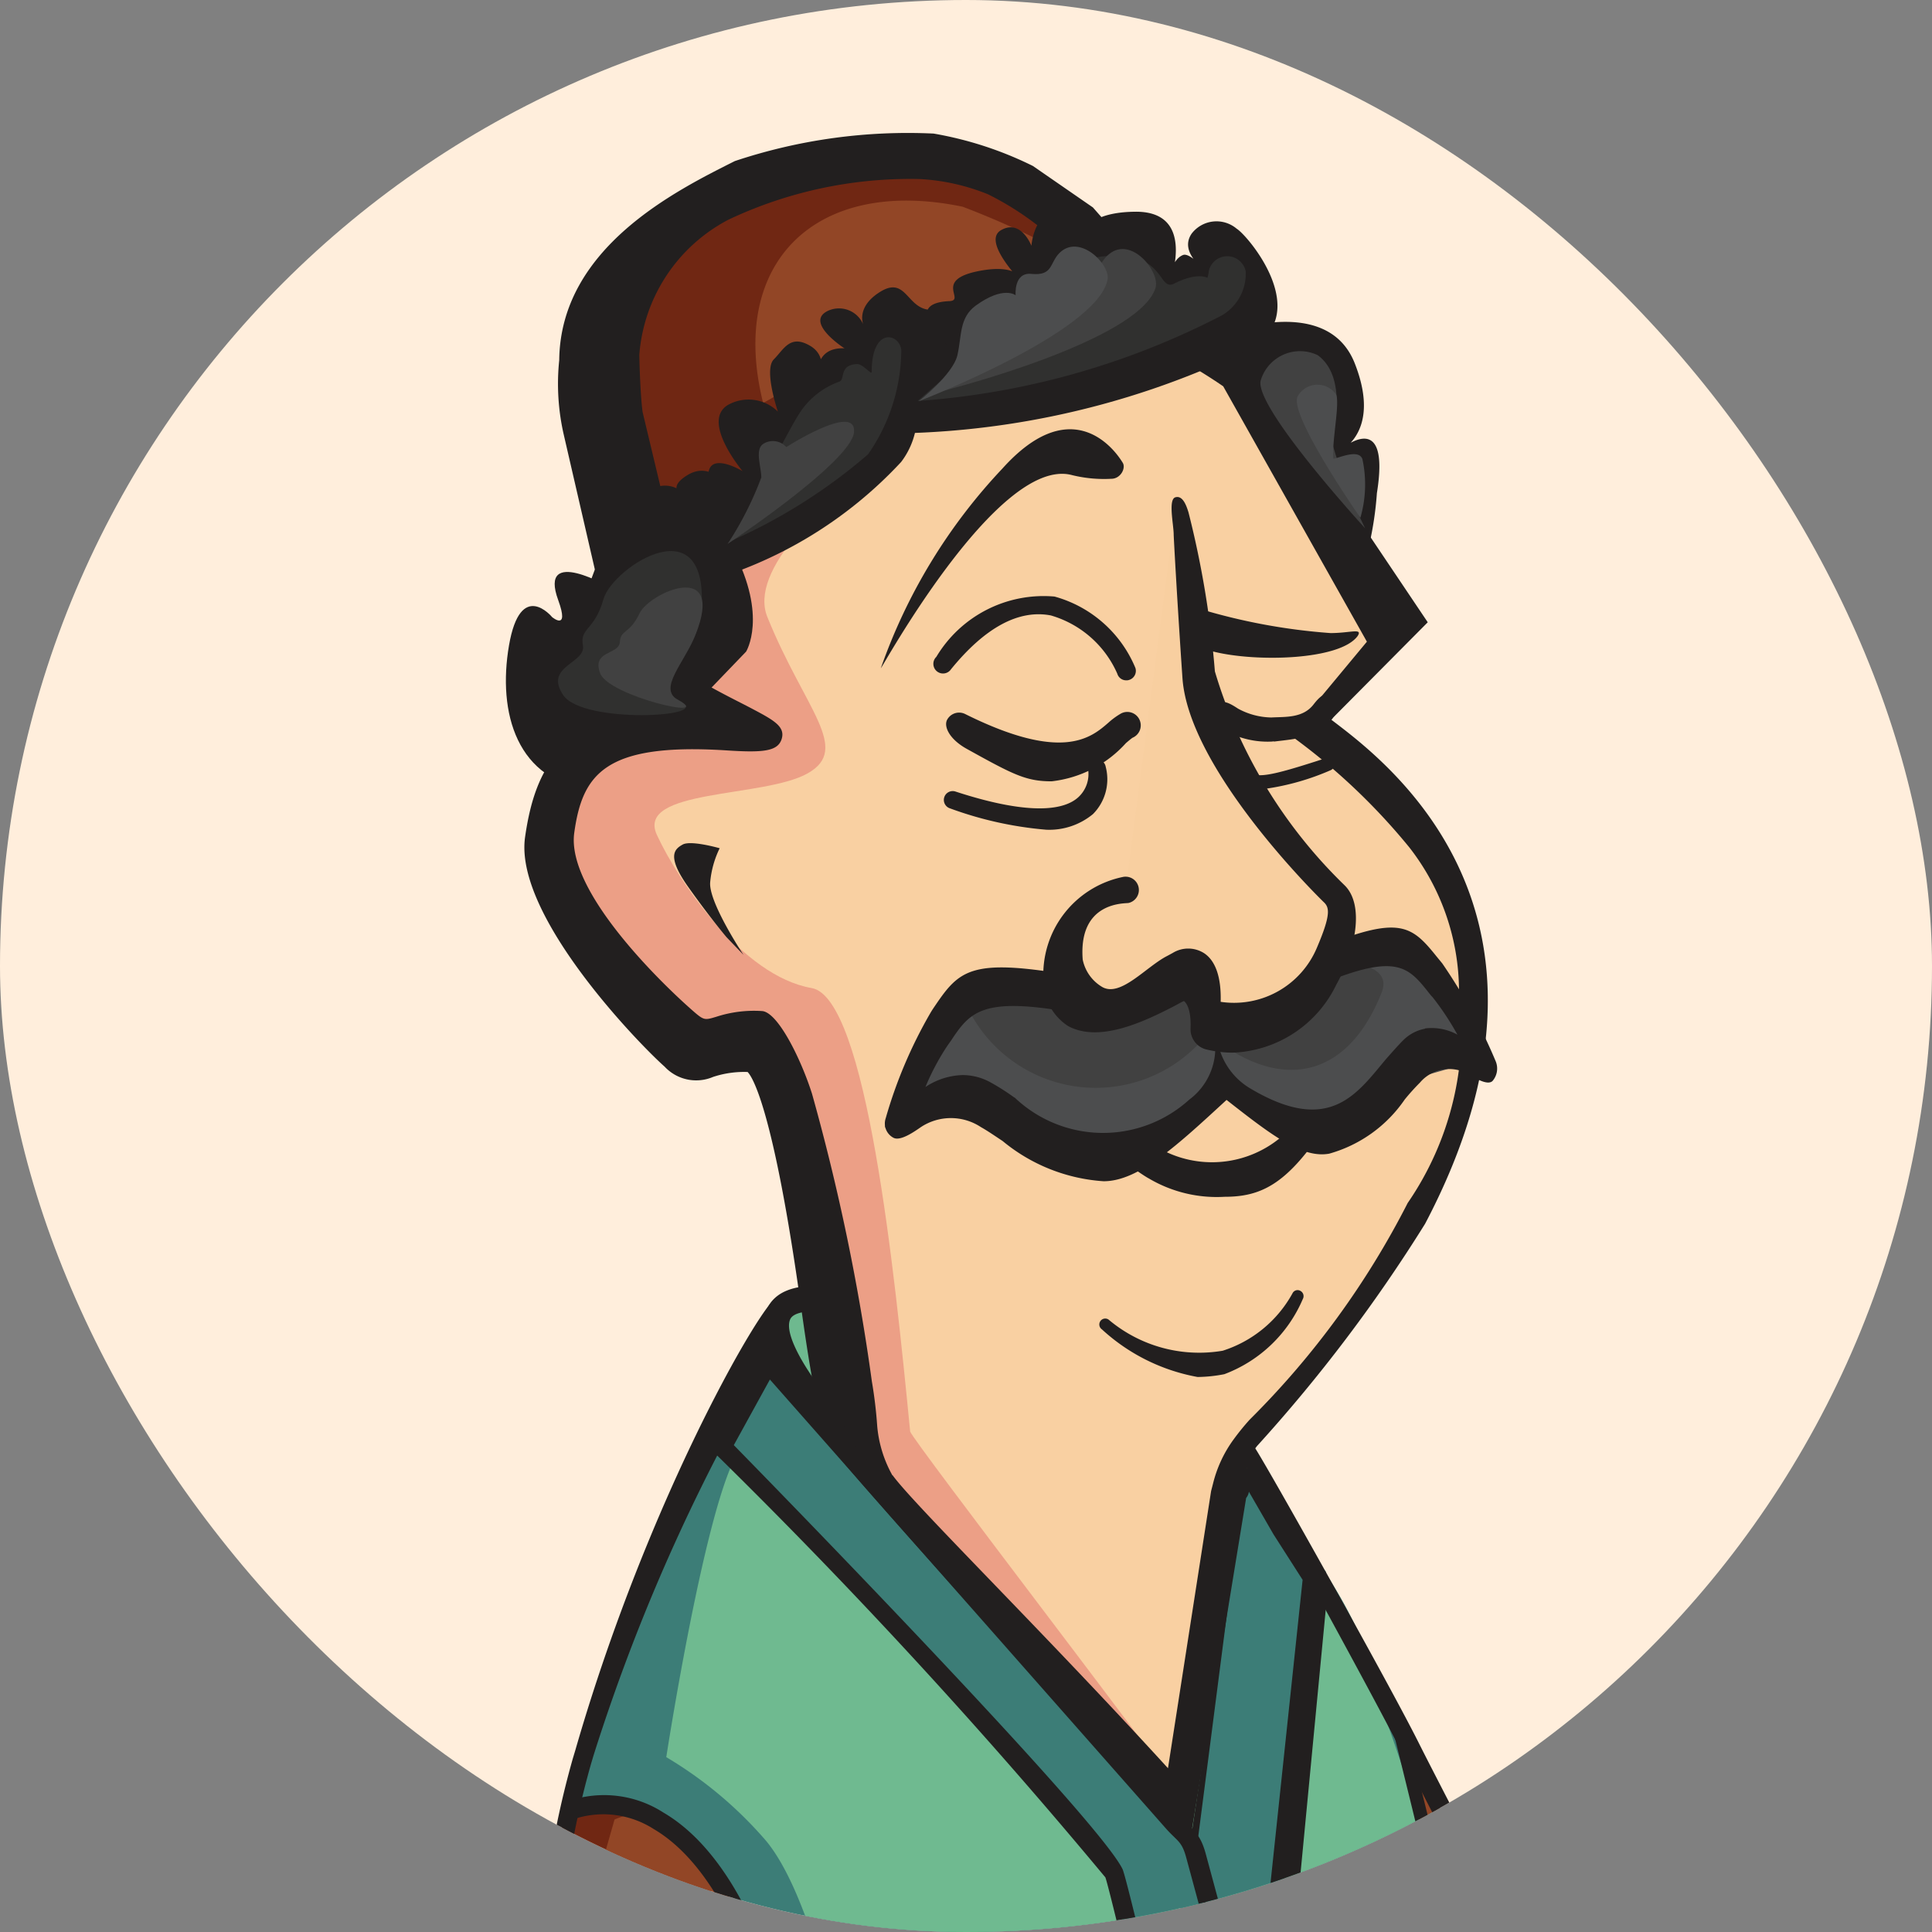 <svg xmlns="http://www.w3.org/2000/svg" xmlns:xlink="http://www.w3.org/1999/xlink" width="22" height="22" viewBox="0 0 22 22">
  <rect x="0" y="0" width="22" height="22" fill="#808080" stroke="none"/>
  <defs>
    <clipPath id="clip-path">
      <rect id="Rectangle_2289" data-name="Rectangle 2289" width="22" height="22" rx="11" transform="translate(48 695)" fill="#ffeedc"/>
    </clipPath>
    <clipPath id="clip-path-2">
      <path id="Path_56" data-name="Path 56" d="M348.629,95.312a9.078,9.078,0,0,1-18.129,0c0-4.74.921-15.212,5.928-15.212S348.629,90.572,348.629,95.312Z" transform="translate(-330.5 -80.1)"/>
    </clipPath>
    <clipPath id="clip-path-3">
      <path id="Path_19" data-name="Path 19" d="M337.831,196.289a9.766,9.766,0,0,1-10,9.513c-5.521,0-9.032-4.469-9.032-9.719s3.815-10.383,9.336-10.383S337.831,191.039,337.831,196.289Z" transform="translate(-318.8 -185.7)"/>
    </clipPath>
  </defs>
  <g id="Mask_Group_75" data-name="Mask Group 75" transform="translate(-48 -695)" clip-path="url(#clip-path)">
    <rect id="Rectangle_2287" data-name="Rectangle 2287" width="22" height="22" rx="11" transform="translate(48 695)" fill="#ffeedc"/>
    <g id="Group_4470" data-name="Group 4470" transform="translate(50.936 694.103)">
      <g id="Group_12" data-name="Group 12" transform="translate(0 0)">
        <g id="Group_11" data-name="Group 11">
          <g id="Group_9" data-name="Group 9" clip-path="url(#clip-path-2)">
            <path id="Path_20" data-name="Path 20" d="M456.546,416.3l-.346.145.294.972.229.075Z" transform="translate(-450.324 -400.583)" fill="#6eb98f"/>
            <path id="Path_21" data-name="Path 21" d="M389.308,541.557l.168-.44a1.276,1.276,0,0,1,1.407.407,9.7,9.7,0,0,1,1.407,3.347v.425a8.274,8.274,0,0,1-3.59-.238Z" transform="translate(-385.979 -519.501)" fill="#702713"/>
            <path id="Path_22" data-name="Path 22" d="M404.972,541.538l.131-.458a.834.834,0,0,1,1.094.421,12.153,12.153,0,0,1,1.094,3.473v.439a4.857,4.857,0,0,1-2.791-.248Z" transform="translate(-401.041 -519.464)" fill="#924626"/>
            <path id="Path_23" data-name="Path 23" d="M406.3,451.2s1.449-4.376,1.926-4.254,1.155,1,1.155,1l3.875,4.493.729-4.867a4.859,4.859,0,0,1,1.459,2.09c.762,1.664,2.365,4.895,2.365,4.895-1.2,1.482-8.433,1.678-8.929,1.3a7.063,7.063,0,0,0-.753-3.651C407.487,451.442,406.417,451.035,406.3,451.2Z" transform="translate(-402.757 -429.797)" fill="#3c7d77"/>
            <path id="Path_24" data-name="Path 24" d="M430,454.226s.57-3.7.968-3.581,4.521,5.231,4.521,5.231l1.094-4.778a4.865,4.865,0,0,1,1.384,2.094c.636,1.571,1.641,5.213,1.641,5.213-2.169.711-4.862,1.627-7.232,1.253,0,0-.43-3.511-1.243-4.483A4.594,4.594,0,0,0,430,454.226Z" transform="translate(-425.349 -433.32)" fill="#6fba90"/>
            <path id="Path_25" data-name="Path 25" d="M450.822,433.9l1.071,3.632-1.117.131s-.309-2.6-1.089-3.516-3.66-3.815-3.833-4.156.323-1.094.323-1.094Z" transform="translate(-440.425 -412.594)" fill="#3c7d77"/>
            <path id="Path_26" data-name="Path 26" d="M552.888,460.1l.921,1.033-.818,6.021L552,466.033Z" transform="translate(-541.645 -442.336)" fill="#3c7d77"/>
            <path id="Path_27" data-name="Path 27" d="M564.1,177.841s1.244-.519,1.571.313-.22,1.028-.22,1.028.64-.6.472.449a3.863,3.863,0,0,1-.276,1.187Z" transform="translate(-553.18 -173.119)" fill="#221f1f"/>
            <path id="Path_28" data-name="Path 28" d="M392.045,238.792s-.832-.491-.6.14c.131.36-.07.192-.07.192s-.36-.439-.491.323.084,1.557.954,1.646,2.594.047,2.594.047Z" transform="translate(-388.024 -231.2)" fill="#221f1f"/>
            <path id="Path_29" data-name="Path 29" d="M414.012,168.236l1.66,3.029-.743.916s2.613,1.945,1.491,4.619a9.294,9.294,0,0,1-1.875,3.076c-.285.332-.818.963-.818.963l-.449,3.473s-3.651-3.838-3.581-3.89-.453-4.53-.977-4.553-.556.238-.846-.023-1.608-1.674-1.5-2.478.346-1.211,1.706-1.127-.664-.271-.8-1.2,1.739-3.759,3.366-3.913A5.928,5.928,0,0,1,414.012,168.236Z" transform="translate(-402.82 -163.051)" fill="#f9d0a2"/>
            <path id="Path_30" data-name="Path 30" d="M412.335,178.139s-3.726,2.122-3.3,3.174.958,1.5.458,1.781-1.959.173-1.716.7.972,1.608,1.762,1.744c.626.107.944,3.226,1.122,5.049.009.079,3.02,3.992,3.025,4.062.033.337-2.945-3.212-2.945-3.212l-.72-.771s-.159-4.923-1.136-4.464c-.533.248-.991-.215-1.318-.7s-1.066-1.519-.645-2.4,1.837-.533,1.837-.533-.921-.514-1.047-.846.659-1.963,1.991-2.772S411.783,177.7,412.335,178.139Z" transform="translate(-403.233 -173.39)" fill="#ec9f86"/>
            <path id="Path_31" data-name="Path 31" d="M610.8,532.4h.22l1.164,2.814.061.472-.622.033Z" transform="translate(-597.697 -511.256)" fill="#924626"/>
            <path id="Path_32" data-name="Path 32" d="M403.113,181.728l-.374-.295c-.243-.313-.972-1.061-1.921-2.113-1.963-2.178-1.959-2.221-1.949-2.314l0-.065c0-.271-.023-.051-.192-1.267-.313-2.253-.556-2.618-.608-2.669a1.127,1.127,0,0,0-.393.056.491.491,0,0,1-.552-.117c-.285-.252-1.716-1.72-1.589-2.613s.5-1.473,1.921-1.4c-.383-.215-.865-.538-.944-1.019a4.02,4.02,0,0,1,1.075-2.361,4.4,4.4,0,0,1,2.524-1.725,6.324,6.324,0,0,1,3.572,1.131l.126-.056,2.005,2.983-1.1,1.108c.58.444,2.954,2.16,1.07,5.741a17.522,17.522,0,0,1-1.912,2.529c-.238.295-.014.453-.126.594Zm-3.394-4.133c.238.332,1.734,1.8,3.137,3.338l.491-3.156.023-.089a1.425,1.425,0,0,1,.234-.5,2.772,2.772,0,0,1,.182-.224,9.662,9.662,0,0,0,1.8-2.468,3.477,3.477,0,0,0,.584-2.417,2.669,2.669,0,0,0-.566-1.632,7.138,7.138,0,0,0-1.4-1.309l.117-.07.8-.963-1.636-2.908a6.026,6.026,0,0,0-3.333-1.057,5.059,5.059,0,0,0-3.319,3.735c.065.416.977.827,1.3,1,.238.126.369.2.323.341s-.22.154-.641.126c-1.365-.084-1.627.266-1.72.94s1.024,1.744,1.37,2.043c.108.093.122.089.248.051a1.387,1.387,0,0,1,.519-.065c.178.009.44.533.57.94a24.415,24.415,0,0,1,.682,3.277,5.118,5.118,0,0,1,.061.51A1.394,1.394,0,0,0,399.719,177.6Zm-.65.566Z" transform="translate(-392.492 -159.901)" fill="#221f1f"/>
            <path id="Path_33" data-name="Path 33" d="M536.585,414.511a2.185,2.185,0,0,1-1.089-.542.067.067,0,1,1,.075-.112,1.6,1.6,0,0,0,1.3.355,1.387,1.387,0,0,0,.795-.654.064.064,0,0,1,.089-.028.068.068,0,0,1,.028.094,1.574,1.574,0,0,1-.893.855A1.645,1.645,0,0,1,536.585,414.511Z" transform="translate(-525.884 -397.934)" fill="#221f1f"/>
            <path id="Path_34" data-name="Path 34" d="M484.916,204.4c.108,0,.168-.122.131-.182-.136-.224-.622-.767-1.37.065a6.379,6.379,0,0,0-1.384,2.272c-.023.065,1.314-2.4,2.164-2.2A1.519,1.519,0,0,0,484.916,204.4Z" transform="translate(-475.198 -198.051)" fill="#221f1f"/>
            <path id="Path_35" data-name="Path 35" d="M499.4,273.65c-.29,0-.435-.075-.958-.365-.2-.108-.271-.252-.234-.332a.155.155,0,0,1,.206-.07c1.108.552,1.435.271,1.632.1a.821.821,0,0,1,.135-.1.153.153,0,1,1,.14.271c-.014.009-.047.037-.075.061A1.341,1.341,0,0,1,499.4,273.65Z" transform="translate(-490.361 -263.856)" fill="#221f1f"/>
            <path id="Path_36" data-name="Path 36" d="M498.751,285.07a4.183,4.183,0,0,1-1.094-.243.1.1,0,1,1,.061-.192c.888.29,1.253.2,1.4.065a.357.357,0,0,0,.112-.313.1.1,0,0,1,.2-.033.562.562,0,0,1-.145.538A.78.78,0,0,1,498.751,285.07Z" transform="translate(-489.775 -274.725)" fill="#221f1f"/>
            <path id="Path_37" data-name="Path 37" d="M566.415,280.687a2.859,2.859,0,0,0,.734-.21.074.074,0,0,0-.047-.14c-.659.215-.8.238-.916.145a.263.263,0,0,1-.084-.229.076.076,0,0,0-.15-.028.417.417,0,0,0,.107.4C566.163,280.7,566.228,280.687,566.415,280.687Z" transform="translate(-554.934 -270.809)" fill="#221f1f"/>
            <path id="Path_38" data-name="Path 38" d="M563.786,269.119a.042.042,0,0,0-.023,0,.993.993,0,0,1-.636-.187.173.173,0,0,1,.009-.238c.065-.061.159,0,.238.051a.815.815,0,0,0,.379.1c.159-.009.355.009.477-.145.084-.108.131-.14.206-.089a.155.155,0,0,1,.028.22C564.315,269.081,564,269.091,563.786,269.119Z" transform="translate(-552.211 -259.778)" fill="#221f1f"/>
            <path id="Path_39" data-name="Path 39" d="M557.51,247.5a6.876,6.876,0,0,0,1.505.28c.224,0,.369-.061.309.033v0c-.2.276-1.155.3-1.641.178a.349.349,0,0,1-.22-.136C557.393,247.757,557.37,247.5,557.51,247.5Z" transform="translate(-546.8 -239.674)" fill="#221f1f"/>
            <path id="Path_40" data-name="Path 40" d="M497.356,245.174a.105.105,0,0,1-.1-.075,1.187,1.187,0,0,0-.757-.664c-.365-.07-.748.136-1.136.612a.11.11,0,1,1-.168-.14,1.424,1.424,0,0,1,1.346-.687,1.4,1.4,0,0,1,.921.813.108.108,0,0,1-.07.136A.091.091,0,0,1,497.356,245.174Z" transform="translate(-487.469 -236.53)" fill="#221f1f"/>
            <g id="Group_7" data-name="Group 7" transform="translate(7.139 11.457)">
              <path id="Path_41" data-name="Path 41" d="M490.083,333.855a1.1,1.1,0,0,0-1.683-.659,17.442,17.442,0,0,1-1.786-.164c-.094-.019-1.346.524-1.426.514-1.113-.187-1.113-.033-1.4.374a3.886,3.886,0,0,0-.44.972c-.014.037.037.061.061.033.182-.229.542-.58.926-.365.547.3,1.309,1.239,2.744-.126a1.561,1.561,0,0,1,.313.14c.748.482.94.444,1.818-.121C489.578,334.215,490.256,334.271,490.083,333.855Z" transform="translate(-483.342 -332.639)" fill="#4c4d4e"/>
              <path id="Path_42" data-name="Path 42" d="M506.091,333.356c-.089-.014-2.73.084-2.417.449a1.622,1.622,0,0,0,2.651.276,1.494,1.494,0,0,1,.3.131c.706.444,1.37.248,1.725-.65C508.629,332.875,506.091,333.356,506.091,333.356Z" transform="translate(-502.693 -332.818)" fill="#414141"/>
              <path id="Path_43" data-name="Path 43" d="M490.158,326.7a6.186,6.186,0,0,0-.608-1.113l-.065-.079c-.281-.351-.421-.458-1.243-.136-.075-.009-.267.1-.458.042-.6-.168-.673-.178-.729-.154l-.094,1.131-.318-1c-.075-.014-.154.009-.846.28a1.8,1.8,0,0,1-.556.037c-1.047-.173-1.192-.042-1.459.351-.019.028-.042.061-.061.094a5.283,5.283,0,0,0-.509,1.2.184.184,0,0,0,.089.22c.079.042.238-.07.313-.122a.62.62,0,0,1,.682,0c.075.042.159.1.248.159a2.01,2.01,0,0,0,1.15.458c.4,0,.841-.411,1.4-.926.51.4.86.668,1.169.612a1.548,1.548,0,0,0,.86-.617,2.556,2.556,0,0,1,.173-.192.437.437,0,0,1,.556-.094c.07.042.215.131.271.075A.217.217,0,0,0,490.158,326.7Zm-5.479.416a2.592,2.592,0,0,0-.271-.173.66.66,0,0,0-.318-.084.8.8,0,0,0-.425.136,2.761,2.761,0,0,1,.248-.467c.023-.033.047-.065.065-.094.2-.295.355-.458,1.281-.3.07.009.023.079.645-.164.243-.1.608-.238.7-.262l.36.72,0,.07a.734.734,0,0,1-.295.641A1.46,1.46,0,0,1,484.679,327.113Zm4.675-.785a.477.477,0,0,0-.248.131c-.061.061-.126.136-.192.21-.332.393-.641.879-1.547.341a.782.782,0,0,1-.337-.4l-.061-.159.15-.9c.075,0,.4.1.612.154.547.154.5.089.552.07.729-.285.879-.15,1.089.112.023.028.042.056.07.084a3.164,3.164,0,0,1,.281.425A.607.607,0,0,0,489.354,326.328Z" transform="translate(-483.202 -325.177)" fill="#221f1f"/>
            </g>
            <path id="Path_44" data-name="Path 44" d="M539.86,370.592a1.519,1.519,0,0,1-.865-.21c-.056-.028-.407-.266-.416-.341a.156.156,0,0,1,.131-.173c.084-.009.145.084.309.112a1.222,1.222,0,0,0,1.706-.313.151.151,0,0,1,.21-.037.147.147,0,0,1,.037.21C540.562,370.447,540.276,370.592,539.86,370.592Zm-1.281-.467Z" transform="translate(-528.851 -356.067)" fill="#221f1f"/>
            <g id="Group_8" data-name="Group 8" transform="translate(8.944 6.551)">
              <path id="Path_45" data-name="Path 45" d="M526.477,222.9a11.5,11.5,0,0,1,.318,1.861,5.812,5.812,0,0,0,1.5,2.543c.309.3-.271,1.9-1.435,1.622a.082.082,0,0,1-.061-.084c.009-.173,0-.636-.323-.467-.393.206-1.286.711-1.351-.1a1.007,1.007,0,0,1,.781-1.019" transform="translate(-524.969 -222.775)" fill="#f8cfa0"/>
              <path id="Path_46" data-name="Path 46" d="M523.978,226.568a1.31,1.31,0,0,1-.3-.037.237.237,0,0,1-.178-.238c.009-.224-.051-.295-.075-.313a.312.312,0,0,0-.047.023l-.061.033c-.351.182-.856.421-1.211.229a.616.616,0,0,1-.281-.519,1.136,1.136,0,0,1,.9-1.178.151.151,0,1,1,.07.295c-.028.009-.575-.028-.523.645a.47.47,0,0,0,.224.313c.21.117.5-.234.739-.355l.061-.033a.337.337,0,0,1,.355,0c.131.084.2.271.192.556a1.024,1.024,0,0,0,1.094-.612c.164-.383.145-.463.079-.524-.229-.224-1.538-1.566-1.608-2.548-.061-.888-.1-1.613-.1-1.636,0-.112-.065-.4.019-.425s.126.094.15.173a10.883,10.883,0,0,1,.3,1.809,5.621,5.621,0,0,0,1.477,2.436c.229.224.126.739-.094,1.131A1.366,1.366,0,0,1,523.978,226.568Z" transform="translate(-521.823 -220.235)" fill="#221f1f"/>
            </g>
            <path id="Path_47" data-name="Path 47" d="M417.955,138.18s-1.706-2.38-3.941-2.786c-1.4-.257-3.642,1.561-3.656,1.786a9.893,9.893,0,0,0,.706,3.595S414.847,135.3,417.955,138.18Z" transform="translate(-406.619 -132.785)" fill="#702713"/>
            <path id="Path_48" data-name="Path 48" d="M457.078,150.081a9.815,9.815,0,0,0-3.1-1.9c-1.664-.346-2.674.626-2.272,2.235l1.173-.659a5.062,5.062,0,0,1,1.258-.4A3.335,3.335,0,0,1,457.078,150.081Z" transform="translate(-445.952 -144.93)" fill="#924626"/>
            <path id="Path_49" data-name="Path 49" d="M393.268,424.659h-.023a.112.112,0,0,1-.089-.135v-.009c.014-.079.075-.5.379-2.571a10.3,10.3,0,0,1,.276-1.276l.028-.093c1.014-3.52,2.73-6.049,2.207-4.848a.1.1,0,0,1,.15-.033.107.107,0,0,1,.033.15,21.67,21.67,0,0,0-2.183,4.792l-.028.094a10.106,10.106,0,0,0-.271,1.253c-.173,1.187-.266,1.833-.318,2.183l-.051.332c0,.014,0,.033-.009.051v.019h0C393.352,424.617,393.328,424.659,393.268,424.659Z" transform="translate(-390.224 -399.747)" fill="#221f1f"/>
            <path id="Path_50" data-name="Path 50" d="M407.7,541.207c-.056,0-.108-.238-.117-.295-.337-2.693-1.075-3.642-1.632-3.969a1.062,1.062,0,0,0-.879-.122.108.108,0,0,1-.079-.2,1.248,1.248,0,0,1,1.071.136c.6.351,1.393,1.351,1.739,4.128.009.061.009.323-.051.332C407.746,541.221,407.7,541.207,407.7,541.207Z" transform="translate(-401.444 -515.219)" fill="#221f1f"/>
            <path id="Path_51" data-name="Path 51" d="M573.963,459.326a.106.106,0,0,1-.1-.065c-.023-.056-1.954-3.768-2.286-4.436-.318-.64-1.772-3.272-1.776-3.277a.108.108,0,1,1,.1-.192c.033.014,1.524,2.669,1.875,3.371.337.673,2.188,4.212,2.291,4.446a.11.11,0,0,1-.056.145A.209.209,0,0,1,573.963,459.326Z" transform="translate(-558.559 -433.988)" fill="#221f1f"/>
            <path id="Path_52" data-name="Path 52" d="M454.533,414.166a.142.142,0,0,1-.108-.047c-.14-.154-.837-.954-.626-1.393.089-.187.3-.271.636-.257a.145.145,0,0,1-.019.29c-.2-.009-.323.023-.355.089-.094.2.29.757.58,1.075a.143.143,0,0,1-.009.206A.151.151,0,0,1,454.533,414.166Z" transform="translate(-447.998 -396.93)" fill="#221f1f"/>
            <path id="Path_53" data-name="Path 53" d="M446,436.443l-.023-.094c-.252-1.071-.641-2.707-.682-2.814a64.934,64.934,0,0,0-4.441-4.824l-.056-.056.65-1.155,4.712,5.343c.15.173.215.2.276.416l.827,3.062Zm-4.936-7.83c.523.533,4.151,4.254,4.427,4.829.047.1.5,2.029.673,2.763l.813-.084-.762-2.814c-.051-.187-.1-.182-.229-.327l-4.511-5.114Z" transform="translate(-435.644 -411.26)" fill="#221f1f"/>
            <path id="Path_54" data-name="Path 54" d="M558.019,463.438,557,460.5l.678-4.5.926,1.323Zm-.935-2.917.636,2.356.589-5.563-.332-.519-.337-.584Z" transform="translate(-546.412 -438.427)" fill="#221f1f"/>
            <path id="Path_55" data-name="Path 55" d="M432.506,304.727s-.327-.094-.421-.042-.187.131.065.486.435.57.435.57l.192.2s-.4-.6-.379-.827A1.106,1.106,0,0,1,432.506,304.727Z" transform="translate(-427.247 -294.171)" fill="#221f1f"/>
          </g>
          <g id="Group_10" data-name="Group 10" clip-path="url(#clip-path-2)">
            <path id="Path_57" data-name="Path 57" d="M605.292,513.823c-.019-.023-.131-.626-1.192-4.923l.276.491c.407,1.655,1.038,4.17,1.094,4.31,0,0,.056-.028.047-.042Z" transform="translate(-591.31 -488.854)" fill="#221f1f"/>
          </g>
        </g>
      </g>
      <path id="Path_59" data-name="Path 59" d="M404.449,137.47l-.678-2.94a2.593,2.593,0,0,1-.051-.846c.014-1.281,1.332-1.931,2-2.267a6.222,6.222,0,0,1,2.263-.313,4.121,4.121,0,0,1,1.131.369l.683.472,2.721,3.085-1.15-1.1c-2.1-1.145-4.067-.019-6.4,2.9Zm3.38-5.848a4.834,4.834,0,0,0-2.183.463,1.9,1.9,0,0,0-1.014,1.538c0,.028.009.435.037.65l.379,1.585c1.814-2.052,3.6-2.94,5.348-2.651l-1.192-1.028a3.349,3.349,0,0,0-.6-.383A2.4,2.4,0,0,0,407.829,131.622Z" transform="translate(-400.288 -128.686)" fill="#221f1f"/>
      <path id="Path_64" data-name="Path 64" d="M407,224.678s.491-.5.884.252.145,1.15.145,1.15l-.449.467-.879.1-.7-.1S406.215,224.225,407,224.678Z" transform="translate(-402.469 -217.763)" fill="#221f1f"/>
      <path id="Path_65" data-name="Path 65" d="M468.8,170.407a.711.711,0,0,1-.94-.033s-.206.136-.084-.164.08-.187.08-.187-.468-.3-.187-.43a.3.3,0,0,1,.4.159s-.089-.2.192-.374.3.154.528.2.486.22.341.421A4.8,4.8,0,0,1,468.8,170.407Z" transform="translate(-461.174 -165.158)" fill="#221f1f"/>
      <path id="Path_66" data-name="Path 66" d="M424.667,214.949a.711.711,0,0,1-.94-.033s-.36.042-.238-.262.234-.094.234-.094-.4-.164-.122-.29a.307.307,0,0,1,.411.1s-.285-.089,0-.262.491.173.491.173-.07-.21.159-.168.486.22.341.421S424.667,214.949,424.667,214.949Z" transform="translate(-419.118 -207.802)" fill="#221f1f"/>
      <path id="Path_67" data-name="Path 67" d="M474.2,153.218a9.516,9.516,0,0,0,4.535-.935c.8-.388.023-1.309-.107-1.388a.356.356,0,0,0-.514.056c-.15.22.168.425.168.425s-.187-.215-.266-.182c-.164.065-.178.4-.178.4s.379-.9-.365-.893-.622.439-.622.439.285-.309-.122-.43-.439.379-.439.379-.117-.309-.346-.178.257.612.257.612-.009-.248-.519-.145-.136.332-.327.341c-.631.028.1.617.1.617s-.4-.164-.482.075A4.015,4.015,0,0,1,474.2,153.218Z" transform="translate(-467.481 -147.393)" fill="#221f1f"/>
      <path id="Path_68" data-name="Path 68" d="M438.4,185.191a4.845,4.845,0,0,0,2.281-1.379.885.885,0,0,0,.014-1.056c-.075-.084-.206-.178-.276.033s.042-.243-.365-.271-.318.393-.318.393.14-.285-.089-.421-.3.037-.416.154.047.594.047.594a.477.477,0,0,0-.57-.075c-.309.187.168.753.168.753s-.355-.215-.388.014S438.4,185.191,438.4,185.191Z" transform="translate(-433.356 -177.654)" fill="#221f1f"/>
      <path id="Path_69" data-name="Path 69" d="M491.2,163.338a8.865,8.865,0,0,0,3.469-.977.55.55,0,0,0,.267-.5.215.215,0,0,0-.421,0c0,.023-.009.047-.014.075,0,0-.112-.07-.379.065-.164.084-.117-.266-.552-.308a1.106,1.106,0,0,0-.809.22C492.271,162.418,491.2,163.338,491.2,163.338Z" transform="translate(-483.687 -157.875)" fill="#30302f"/>
      <path id="Path_70" data-name="Path 70" d="M497.8,161.542s2.2-.556,2.4-1.164c.061-.178-.271-.6-.528-.388-.126.1-.107.262-.355.2-.21-.051-.22.229-.22.229s-.126-.136-.482.061c-.215.122-.206.337-.29.561S497.8,161.542,497.8,161.542Z" transform="translate(-489.979 -156.199)" fill="#414141"/>
      <path id="Path_71" data-name="Path 71" d="M445.9,183.783a6.244,6.244,0,0,0,1.552-.982,2.089,2.089,0,0,0,.379-1.187c-.019-.192-.337-.271-.337.248,0,.042-.1-.094-.168-.089-.206.009-.131.173-.2.2a.893.893,0,0,0-.463.374C446.559,182.5,445.9,183.783,445.9,183.783Z" transform="translate(-440.504 -176.73)" fill="#30302f"/>
      <path id="Path_72" data-name="Path 72" d="M444.9,203.472s1.417-.94,1.44-1.276-.771.173-.771.173a.205.205,0,0,0-.262-.037c-.1.065-.023.262-.023.383A3.768,3.768,0,0,1,444.9,203.472Z" transform="translate(-439.551 -196.381)" fill="#414141"/>
      <path id="Path_73" data-name="Path 73" d="M575.855,186.786s-1.248-1.36-1.192-1.678a.467.467,0,0,1,.65-.295c.337.243.192.851.154.958A5.7,5.7,0,0,0,575.855,186.786Z" transform="translate(-563.245 -179.872)" fill="#414141"/>
      <path id="Path_74" data-name="Path 74" d="M584.346,194.51s-.837-1.2-.711-1.388a.257.257,0,0,1,.435-.014c.042.108-.047.514-.033.725,0,.028.285-.126.332.009A1.367,1.367,0,0,1,584.346,194.51Z" transform="translate(-571.791 -187.717)" fill="#4c4d4e"/>
      <path id="Path_75" data-name="Path 75" d="M491.5,161.067s2.034-.785,2.15-1.384c.033-.178-.327-.533-.552-.3-.108.112-.07.257-.313.234-.206-.023-.182.243-.182.243s-.136-.112-.453.117c-.192.14-.159.346-.21.566S491.5,161.067,491.5,161.067Z" transform="translate(-483.974 -155.601)" fill="#4c4d4e"/>
      <path id="Path_76" data-name="Path 76" d="M405.246,234.265c.145-1.332-1.005-.575-1.108-.21s-.271.323-.234.528-.449.234-.224.566,1.72.248,1.332.079C404.657,235.064,405.232,234.391,405.246,234.265Z" transform="translate(-400.202 -226.336)" fill="#30302f"/>
      <path id="Path_77" data-name="Path 77" d="M414.6,242.933c.351-.874-.524-.486-.636-.248s-.215.182-.224.327-.323.094-.224.355,1.323.542.884.3C414.171,243.546,414.475,243.246,414.6,242.933Z" transform="translate(-409.618 -234.803)" fill="#414141"/>
    </g>
  </g>
</svg>
